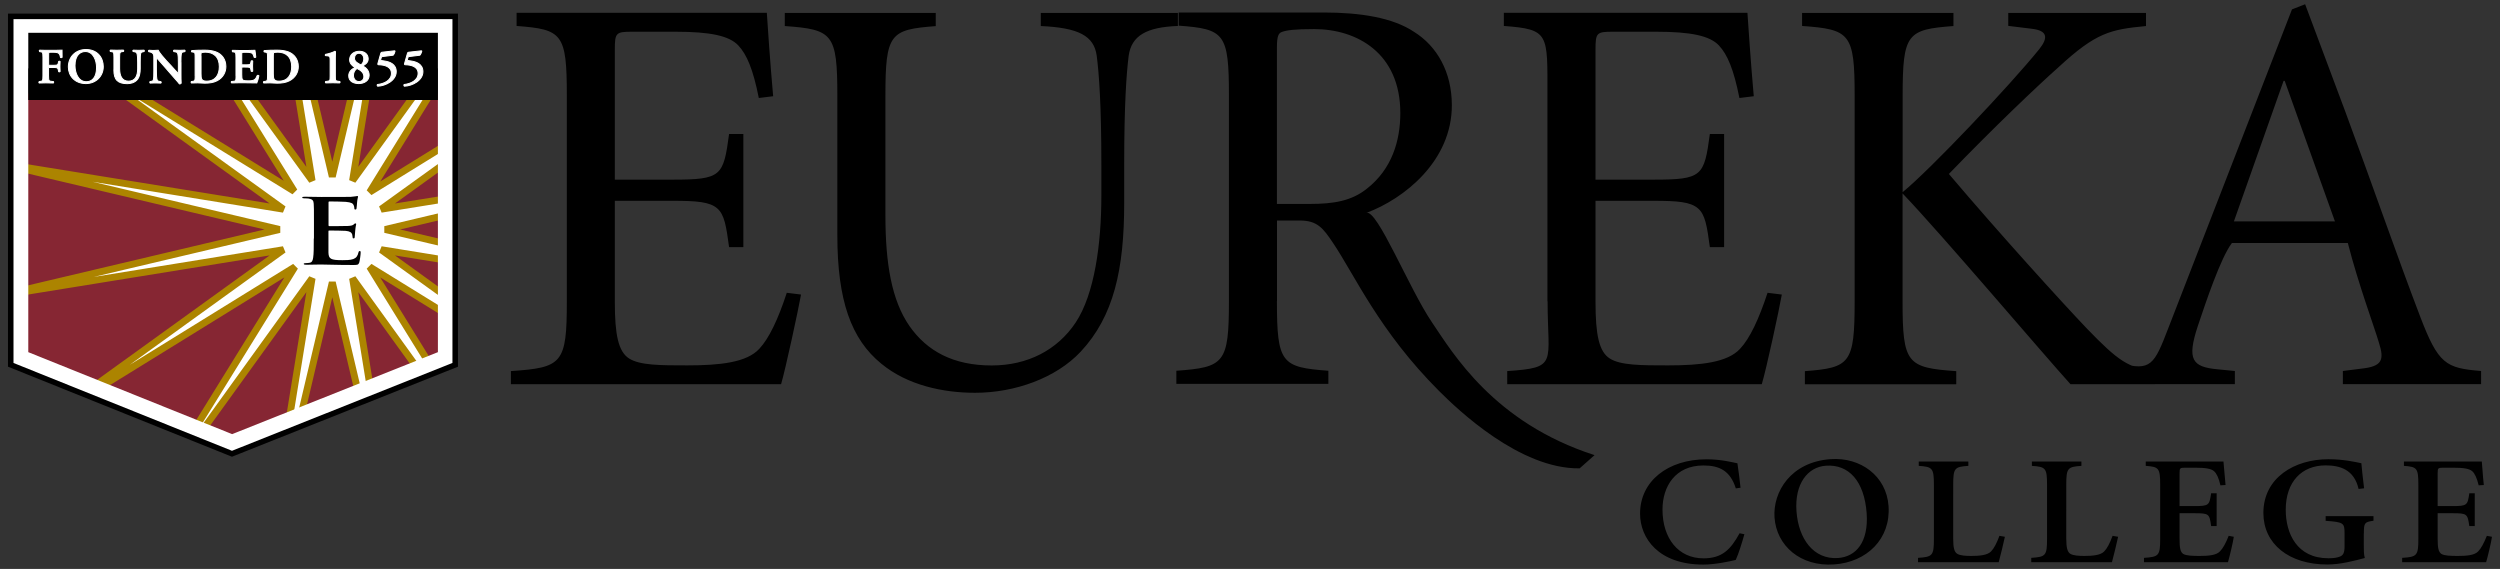 <?xml version="1.0" encoding="utf-8"?>
<svg xmlns="http://www.w3.org/2000/svg" width="312px" height="71px">
<rect width="100%" height="100%" fill="#333333" stroke="none"/>
<polygon fill="#862633" points="2.59,11.66 55.59,11.66 55.59,44.35 28.96,54.95 2.59,44.35 "/>
<polygon fill="#FFFFFF" stroke="#AC8400" stroke-width="0.86" points="51.84,11.68 44,22.55 45.76,11.68 43.93,11.68 41.47,22.05 
	39.02,11.68 37.19,11.68 38.95,22.55 31.09,11.68 29.17,11.68 36.73,23.88 16.92,11.68 15.36,11.68 35.38,26.11 3.53,20.95 
	3.53,21.23 34.88,28.64 3.53,36.05 3.53,36.32 35.38,31.16 12.59,47.6 13.24,47.86 36.81,33.3 24.39,53.4 25.24,53.74 38.95,34.73 
	36.07,52.49 37.54,51.89 41.47,35.23 44.72,48.98 46.21,48.38 44,34.73 52.11,45.98 53.59,45.38 46.13,33.3 55.45,39.05 
	55.45,36.85 47.56,31.16 55.45,32.44 55.45,30.38 48.06,28.64 55.45,26.89 55.45,24.84 47.56,26.11 55.45,20.43 55.45,18.22 
	46.13,23.98 53.73,11.68 "/>
<path fill="#FFFFFF" d="M1.34,2.04v43.5l27.6,11.09l27.86-11.09V2.04H1.34z M54.65,43.95L28.97,54.18L3.53,43.95V8.54h51.12V43.95z"
	/>
<polygon fill="none" stroke="#000000" stroke-width="0.689" stroke-miterlimit="2" points="1.34,2.04 56.81,2.04 56.81,45.53 
	28.95,56.63 1.34,45.53 "/>
<path d="M70.74,11.94c0-7.77-0.56-8.27-6.27-8.7V1.6h31.23c0.07,1.21,0.43,6.42,0.79,10.41l-1.79,0.22
	c-0.71-3.56-1.49-5.42-2.56-6.56c-1.14-1.21-3.5-1.71-7.85-1.71h-5.42c-2,0-2.14,0.14-2.14,2.21v16.25h7.2
	c6.13,0,6.35-0.43,7.06-5.7h1.78v14.12h-1.78c-0.36-2.64-0.57-4.06-1.5-4.85c-0.93-0.79-2.5-0.93-5.56-0.93h-7.2v12.62
	c0,4.06,0.43,6.2,1.78,7.06c1.36,0.86,3.93,0.86,7.27,0.86c4.07,0,7.42-0.36,8.98-2.07c1.21-1.28,2.36-3.71,3.43-6.99l1.78,0.22
	c-0.36,2-1.93,9.27-2.49,11.19H63.76v-1.64c6.42-0.43,6.98-0.93,6.98-8.7V11.94z M97.94,1.61v1.64c5.99,0.43,6.56,0.93,6.56,8.7
	v17.4c0,8.12,1.71,12.97,5.49,16.04c3.28,2.71,7.77,3.63,11.69,3.63c4.99,0,10.12-1.85,13.19-5.13c4.13-4.42,5.43-10.27,5.43-18.54
	v-4.78c0-7.49,0.28-11.41,0.56-13.62c0.36-2.5,2.21-3.56,6.14-3.71V1.61h-17.11v1.64c4.71,0.21,6.64,1.21,6.98,3.71
	c0.29,2.21,0.58,6.13,0.58,13.62v3.85c0,5.99-0.85,12.27-3.21,15.83c-2.28,3.42-5.99,5.35-10.48,5.35c-4.78,0-8.06-1.78-10.26-4.92
	c-2.22-3.21-3-7.77-3-13.83v-14.9c0-7.77,0.57-8.27,6.28-8.7V1.61H97.94z M193.14,37.61c0,7.77,1.37,8.27-5.04,8.7v1.64h31.77
	c0.58-1.93,2.15-9.2,2.5-11.19l-1.78-0.22c-1.08,3.28-2.21,5.7-3.43,6.99c-1.57,1.71-4.91,2.07-8.99,2.07c-3.35,0-5.92,0-7.27-0.86
	c-1.35-0.85-1.78-2.99-1.78-7.06V25.06h7.21c3.06,0,4.63,0.14,5.56,0.93c0.93,0.78,1.14,2.21,1.5,4.85h1.78V16.72h-1.78
	c-0.71,5.28-0.93,5.7-7.06,5.7h-7.21V6.17c0-2.07,0.14-2.21,2.14-2.21h5.41c4.35,0,6.71,0.5,7.85,1.71c1.07,1.14,1.85,3,2.56,6.56
	l1.79-0.22c-0.36-3.99-0.71-9.2-0.79-10.41h-30.4v1.64c5.7,0.43,5.44,0.93,5.44,8.7V37.61z M237.44,23.99
	c3.49-2.85,13.4-13.33,17.04-17.83c1.21-1.5,1-2.35-0.92-2.57l-2.93-0.36V1.61h17.19v1.64c-4.43,0.43-6.21,0.79-10.91,5.13
	c-2.57,2.28-8.06,7.49-13.69,13.33c6.35,7.49,14.12,16.04,17.25,19.32c3.92,4.06,5.2,4.92,8.48,5.28v1.64H258.4
	c-3.43-3.78-16.05-18.68-20.96-23.81v13.48c0,7.77,0.57,8.27,6.7,8.7v1.64h-18.89v-1.64c5.63-0.43,6.21-0.93,6.21-8.7V11.94
	c0-7.77-0.57-8.27-6.56-8.7V1.61h18.89v1.64c-5.77,0.43-6.34,0.93-6.34,8.7V23.99z M159.36,25.45h4.13c2.92,0,5.2-0.36,7.13-1.93
	c3.07-2.42,4.14-5.92,4.14-9.41c0-7.49-5.42-10.48-10.76-10.48c-2.43,0-3.42,0.14-4,0.35c-0.43,0.14-0.64,0.5-0.64,1.92V25.45z
	 M159.36,37.57c0,7.77,0.57,8.27,6.42,8.7v1.64h-18.97v-1.64c5.99-0.43,6.56-0.93,6.56-8.7V11.9c0-7.77-0.57-8.27-6.27-8.7V1.56
	h18.11c4.56,0,8.62,0.64,11.27,2.42c2.85,1.78,4.7,4.99,4.71,9.13c0.02,6.98-5.96,11.71-10.67,13.46c1.36-0.51,5.33,9.46,8.21,13.69
	c2.57,3.78,7.67,12.48,20.27,16.54l-1.86,1.65c-7.45,0.11-15.23-7.34-17.53-9.64c-7.51-7.51-10.52-14.45-13.26-18.51
	c-1.22-1.81-1.93-2.78-4.14-2.78h-2.84V37.57z M302.02,39.46c2.28,5.99,3.21,6.48,7.62,6.84v1.64h-17.25v-1.64l2.28-0.29
	c2.64-0.28,2.92-1.07,2.21-3.28c-0.49-1.71-2.56-7.27-3.87-12.4h-14.47c-1.41,1.85-3.26,7.41-4.27,10.41
	c-1.35,4.13-0.71,5.06,2.5,5.35l2.14,0.21v1.64h-13.04l0.03-2.32c3.04,0.54,3.27-1.04,5.45-6.59l14.69-37.86l1.64-0.64l5.07,13.55
	C296.1,23.14,299.24,32.19,302.02,39.46 M291.4,27.63l-6.27-17.54h-0.14l-6.2,17.54H291.4z M217.22,60.87
	c-0.13-1.12-0.22-1.97-0.39-3.05c-0.6-0.12-2.02-0.5-3.86-0.5c-4.81,0-8.29,2.72-8.29,6.78c0,3.05,2.28,6.36,7.9,6.36
	c1.5,0,3.44-0.43,4.04-0.58c0.35-0.73,0.82-2.28,1.08-3.21l-0.6-0.12c-1.12,2.05-2.19,3.13-4.51,3.13c-3.13,0-5.11-2.49-5.11-6.09
	c0-2.86,1.58-5.5,5.11-5.5c2,0,3.35,0.66,4.04,2.86L217.22,60.87z M235.69,63.15c-0.26-3.76-3.51-6.11-7.21-5.85
	c-5.03,0.35-7.24,4.13-7.02,7.29c0.25,3.51,3.23,6.15,7.45,5.85C232.97,70.16,235.98,67.26,235.69,63.15 M224.2,63.78
	c-0.24-3.41,1.4-5.5,3.67-5.66c2.87-0.2,4.8,1.93,5.09,5.94c0.25,3.62-1.34,5.42-3.57,5.58C226.35,69.85,224.44,67.27,224.2,63.78
	 M239.46,57.6v0.54c1.71,0.12,1.89,0.27,1.89,2.36v6.76c0,2.09-0.17,2.24-1.98,2.36v0.54h10.07c0.17-0.58,0.64-2.55,0.77-3.17
	l-0.68-0.12c-0.34,0.93-0.69,1.59-1.05,1.95c-0.45,0.48-1.48,0.56-2.47,0.56c-0.68,0-1.4-0.04-1.75-0.27
	c-0.37-0.23-0.5-0.77-0.5-1.89V60.5c0-2.09,0.17-2.24,1.89-2.36V57.6H239.46z M253.58,57.6v0.54c1.72,0.12,1.89,0.27,1.89,2.36v6.76
	c0,2.09-0.17,2.24-1.97,2.36v0.54h10.07c0.17-0.58,0.64-2.55,0.77-3.17l-0.69-0.12c-0.34,0.93-0.69,1.59-1.05,1.95
	c-0.45,0.48-1.48,0.56-2.47,0.56c-0.69,0-1.39-0.04-1.76-0.27c-0.36-0.23-0.5-0.77-0.5-1.89V60.5c0-2.09,0.17-2.24,1.89-2.36V57.6
	H253.58z M267.79,57.6v0.54c1.63,0.12,1.8,0.27,1.8,2.36v6.76c0,2.09-0.17,2.24-2.02,2.36v0.54h10.48c0.17-0.54,0.64-2.51,0.73-3.17
	l-0.64-0.12c-0.36,0.93-0.73,1.59-1.1,1.95c-0.45,0.48-1.44,0.56-2.51,0.56c-0.9,0-1.67-0.02-2.06-0.25
	c-0.38-0.25-0.46-0.79-0.46-1.91v-3.17h1.84c1.85,0,1.89,0.08,2.1,1.6h0.69v-4.09h-0.69c-0.22,1.49-0.26,1.6-2.1,1.6h-1.84v-4.09
	c0-0.7,0.04-0.7,0.85-0.7h1.08c1.33,0,2.02,0.12,2.38,0.44c0.32,0.29,0.58,0.83,0.79,1.76l0.64-0.04c-0.13-1.19-0.21-2.63-0.26-2.93
	H267.79z M295.01,66.58c0-1.35,0.09-1.43,1.2-1.59v-0.58h-5.97V65c2.27,0.16,2.36,0.27,2.36,1.59v1.62c0,0.77-0.17,1.1-0.58,1.25
	c-0.35,0.14-0.75,0.21-1.44,0.21c-3.91,0-5.32-3.07-5.32-6.05c0-3.52,2.02-5.54,4.98-5.54c1.76,0,3.56,0.5,4.11,2.94l0.69-0.08
	c-0.17-1.47-0.3-2.47-0.34-3.13c-0.77-0.16-2.27-0.5-4.12-0.5c-4.21,0-8.11,2.3-8.11,6.71c0,3.87,3.2,6.43,7.98,6.43
	c1.63,0,3.35-0.46,4.68-0.81c-0.13-0.41-0.13-1.03-0.13-1.72V66.58z M300.01,57.6v0.54c1.63,0.12,1.8,0.27,1.8,2.36v6.76
	c0,2.09-0.17,2.24-2.02,2.36v0.54h10.48c0.17-0.54,0.64-2.51,0.73-3.17l-0.64-0.12c-0.37,0.93-0.73,1.59-1.09,1.95
	c-0.45,0.48-1.44,0.56-2.51,0.56c-0.91,0-1.68-0.02-2.07-0.25c-0.38-0.25-0.47-0.79-0.47-1.91v-3.17h1.84c1.85,0,1.89,0.08,2.11,1.6
	h0.68v-4.09h-0.68c-0.21,1.49-0.26,1.6-2.11,1.6h-1.84v-4.09c0-0.7,0.04-0.7,0.86-0.7h1.07c1.33,0,2.02,0.12,2.39,0.44
	c0.32,0.29,0.57,0.83,0.8,1.76l0.64-0.04c-0.13-1.19-0.21-2.63-0.25-2.93H300.01z M39.16,29.77c0,1.04,0,1.93-0.08,2.4
	c-0.05,0.32-0.13,0.57-0.42,0.62c-0.13,0.02-0.31,0.05-0.52,0.05c-0.17,0-0.23,0.03-0.23,0.09c0,0.08,0.1,0.11,0.29,0.11
	c0.58,0,1.49-0.03,1.83-0.03c0.85,0,1.83,0.06,4.01,0.06c0.55,0,0.68,0,0.79-0.29c0.07-0.22,0.18-0.99,0.18-1.25
	c0-0.12,0-0.2-0.11-0.2c-0.1,0-0.13,0.04-0.16,0.16c-0.1,0.46-0.28,0.7-0.65,0.84c-0.37,0.14-0.99,0.14-1.36,0.14
	c-1.48,0-1.71-0.17-1.74-0.95c-0.01-0.33,0-1.36,0-1.75v-0.89c0-0.07,0.01-0.11,0.09-0.11c0.35,0,1.78,0.01,2.06,0.04
	c0.53,0.05,0.74,0.21,0.81,0.44c0.04,0.15,0.04,0.29,0.06,0.4c0,0.06,0.02,0.1,0.13,0.1c0.13,0,0.13-0.13,0.13-0.21
	c0-0.08,0.03-0.53,0.06-0.75c0.05-0.58,0.12-0.75,0.12-0.82c0-0.07-0.05-0.09-0.1-0.09c-0.07,0-0.13,0.05-0.23,0.15
	c-0.13,0.11-0.35,0.15-0.7,0.17c-0.33,0.02-2,0.02-2.32,0.02c-0.09,0-0.1-0.04-0.1-0.12v-2.85c0-0.08,0.03-0.11,0.1-0.11
	c0.29,0,1.81,0.02,2.06,0.05c0.72,0.07,0.87,0.2,0.97,0.4c0.07,0.14,0.09,0.32,0.09,0.4c0,0.1,0.03,0.16,0.13,0.16
	c0.1,0,0.13-0.07,0.14-0.12c0.03-0.13,0.06-0.63,0.07-0.74c0.04-0.52,0.12-0.65,0.12-0.73c0-0.05-0.01-0.1-0.09-0.1
	c-0.07,0-0.16,0.03-0.23,0.04c-0.12,0.02-0.35,0.05-0.62,0.07c-0.28,0.01-3.16,0.01-3.62,0.01c-0.4,0-1.32-0.03-2.08-0.03
	c-0.22,0-0.32,0.02-0.32,0.1c0,0.08,0.09,0.1,0.25,0.1c0.2,0,0.45,0.01,0.56,0.03c0.48,0.08,0.6,0.26,0.62,0.64
	c0.03,0.36,0.03,0.68,0.03,2.39V29.77z M54.65,4.09H3.53v8.39h51.12V4.09z"/>
<path fill="#FFFFFF" stroke="#FFFFFF" stroke-width="0.125" d="M6.87,6.28c0.39,0,0.74-0.01,0.87-0.02c0,0.13,0,0.6,0.01,0.89
	C7.72,7.2,7.61,7.21,7.55,7.17c-0.06-0.36-0.16-0.54-0.4-0.6C6.99,6.53,6.83,6.52,6.64,6.52H6.33c-0.26,0-0.26,0.01-0.26,0.36v1.1
	c0,0.16,0.01,0.17,0.15,0.17h0.36c0.54,0,0.64-0.01,0.69-0.27l0.05-0.21C7.35,7.63,7.47,7.63,7.5,7.67c0,0.16-0.02,0.39-0.02,0.62
	c0,0.23,0.01,0.45,0.02,0.64C7.47,8.98,7.35,8.98,7.32,8.94L7.27,8.7C7.21,8.44,7.12,8.42,6.58,8.42H6.21
	c-0.14,0-0.15,0.01-0.15,0.17v0.86c0,0.65,0.06,0.67,0.35,0.7l0.26,0.03c0.04,0.04,0.03,0.15-0.01,0.18
	c-0.4-0.01-0.67-0.02-0.94-0.02c-0.27,0-0.55,0.01-0.83,0.02c-0.05-0.02-0.05-0.13-0.01-0.18l0.14-0.02
	c0.29-0.04,0.34-0.06,0.34-0.71V7.16c0-0.65-0.06-0.67-0.34-0.71L4.93,6.44C4.89,6.39,4.89,6.28,4.94,6.26
	C5.16,6.27,5.43,6.28,5.7,6.28H6.87z M10.73,6.18c-1.29,0-2.2,0.93-2.2,2.18c0,1.09,0.8,2.07,2.19,2.07c1.24,0,2.17-0.91,2.17-2.12
	C12.89,7.2,12.15,6.18,10.73,6.18z M10.65,6.43c0.98,0,1.4,1.08,1.4,2.01c0,1.24-0.57,1.76-1.27,1.76c-1.05,0-1.42-1.16-1.42-2.01
	C9.36,6.87,10.03,6.43,10.65,6.43z M14.21,8.73c0,0.62,0.13,1.05,0.4,1.32c0.28,0.27,0.69,0.39,1.27,0.39
	c0.42,0,0.88-0.11,1.21-0.46c0.32-0.34,0.41-0.86,0.41-1.42V7.82c0-0.49,0-1.03,0.08-1.21c0.04-0.1,0.15-0.12,0.27-0.15l0.13-0.03
	c0.05-0.04,0.04-0.14-0.01-0.17c-0.23,0.01-0.39,0.02-0.65,0.02c-0.24,0-0.48-0.01-0.69-0.02c-0.06,0.02-0.07,0.13-0.01,0.17
	l0.13,0.02C16.9,6.47,17,6.52,17.06,6.61c0.11,0.18,0.12,0.75,0.12,1.21v0.77c0,0.93-0.33,1.54-1.14,1.54
	c-0.85,0-1.11-0.71-1.11-1.56V7.16c0-0.66,0.05-0.67,0.35-0.72l0.13-0.02c0.04-0.04,0.04-0.15-0.01-0.17
	c-0.27,0.01-0.55,0.02-0.83,0.02c-0.27,0-0.55-0.01-0.79-0.02c-0.05,0.03-0.05,0.13-0.01,0.17l0.11,0.02
	c0.29,0.04,0.34,0.06,0.34,0.72V8.73z M22.58,7.82c0-0.49,0-1.02,0.09-1.21c0.04-0.1,0.15-0.12,0.26-0.14l0.14-0.03
	c0.05-0.04,0.04-0.15-0.01-0.18c-0.22,0.01-0.38,0.02-0.65,0.02c-0.24,0-0.47-0.01-0.7-0.02c-0.06,0.02-0.07,0.13-0.01,0.18
	l0.14,0.02c0.15,0.02,0.25,0.06,0.3,0.15c0.12,0.18,0.12,0.75,0.12,1.21v1.2c0,0.1,0,0.13-0.02,0.15c-0.06-0.04-0.63-0.69-0.89-0.97
	l-0.62-0.66c-0.22-0.23-0.88-1.01-0.99-1.27c-0.15,0.01-0.3,0.02-0.43,0.02c-0.15,0-0.49,0.01-0.72-0.02
	c-0.07,0.02-0.07,0.14-0.02,0.18l0.1,0.02c0.08,0.02,0.25,0.07,0.32,0.12c0.21,0.18,0.21,0.28,0.21,0.76v1.46
	c0,0.49,0,1.02-0.08,1.21c-0.04,0.1-0.15,0.12-0.27,0.14l-0.13,0.03c-0.05,0.04-0.03,0.15,0.01,0.18c0.22-0.01,0.39-0.02,0.64-0.02
	c0.23,0,0.47,0.01,0.7,0.02c0.06-0.02,0.07-0.13,0.01-0.18l-0.13-0.02c-0.16-0.02-0.26-0.06-0.32-0.15
	c-0.1-0.19-0.11-0.75-0.11-1.21v-1.2c0-0.33,0-0.4,0.02-0.4c0.1,0.09,0.3,0.33,0.7,0.78l1.44,1.65c0.45,0.5,0.62,0.71,0.72,0.84
	c0.07,0.01,0.16-0.02,0.21-0.09c-0.02-0.14-0.02-0.9-0.02-1.08V7.82z M24.36,9.45c0,0.65-0.05,0.67-0.35,0.71l-0.13,0.02
	c-0.04,0.04-0.04,0.15,0.01,0.18c0.27-0.01,0.55-0.02,0.78-0.02c0.23,0,0.52,0.04,0.89,0.04c0.56,0,1.09-0.07,1.53-0.3
	c0.76-0.39,1.1-1.09,1.1-1.77c0-0.92-0.52-1.57-1.26-1.84c-0.45-0.16-0.87-0.21-1.45-0.21c-0.6,0-1.09,0.02-1.54,0.05
	c-0.05,0.03-0.05,0.14-0.01,0.17l0.13,0.01c0.29,0.04,0.29,0.11,0.29,0.7V9.45z M25.08,7.05c0-0.29,0-0.42,0.05-0.46
	c0.05-0.04,0.24-0.08,0.5-0.08c1.03,0,1.74,0.59,1.74,1.81c0,1.04-0.49,1.81-1.59,1.81c-0.65,0-0.69-0.32-0.69-0.92V7.05z
	 M29.46,9.45c0,0.65-0.05,0.67-0.34,0.7l-0.23,0.02c-0.04,0.04-0.04,0.15,0.01,0.18c0.28-0.01,0.65-0.02,0.93-0.02h0.7
	c0.72,0,1.25,0.01,1.52,0.02c0.08-0.17,0.22-0.63,0.26-0.89c-0.04-0.06-0.14-0.08-0.2-0.04c-0.21,0.5-0.35,0.68-1.13,0.67
	c-0.52,0-0.63-0.05-0.7-0.14c-0.1-0.1-0.11-0.33-0.11-0.64V8.54c0-0.16,0.01-0.17,0.14-0.17h0.3c0.53,0,0.64,0.01,0.69,0.27
	l0.05,0.25c0.05,0.04,0.16,0.04,0.19-0.01c-0.01-0.2-0.02-0.41-0.02-0.65c0-0.23,0.01-0.45,0.02-0.61
	c-0.03-0.05-0.15-0.05-0.19-0.01L31.3,7.82c-0.04,0.27-0.15,0.27-0.69,0.27h-0.3c-0.14,0-0.14-0.01-0.14-0.17V6.89
	c0-0.35,0-0.36,0.26-0.36h0.41c0.17,0,0.35,0.01,0.5,0.06c0.19,0.05,0.28,0.2,0.38,0.56c0.05,0.04,0.17,0.03,0.2-0.02
	c-0.03-0.26-0.07-0.75-0.1-0.85c-0.08,0.01-0.44,0.02-0.83,0.02h-1.17c-0.27,0-0.56-0.01-0.8-0.02c-0.05,0.02-0.05,0.13-0.01,0.18
	l0.1,0.01c0.29,0.04,0.34,0.06,0.34,0.72V9.45z M33.39,9.45c0,0.65-0.05,0.67-0.34,0.71l-0.14,0.02c-0.05,0.04-0.04,0.15,0.01,0.18
	c0.27-0.01,0.55-0.02,0.78-0.02c0.23,0,0.52,0.04,0.89,0.04c0.56,0,1.09-0.07,1.53-0.3c0.76-0.39,1.11-1.09,1.11-1.77
	c0-0.92-0.53-1.57-1.26-1.84c-0.45-0.16-0.87-0.21-1.45-0.21c-0.6,0-1.09,0.02-1.54,0.05c-0.05,0.03-0.05,0.14-0.01,0.17L33.1,6.5
	c0.29,0.04,0.29,0.11,0.29,0.7V9.45z M34.11,7.05c0-0.29,0.01-0.42,0.05-0.46c0.04-0.04,0.24-0.08,0.5-0.08
	c1.03,0,1.74,0.59,1.74,1.81c0,1.04-0.49,1.81-1.59,1.81c-0.65,0-0.7-0.32-0.7-0.92V7.05z M41.85,7.2c0-0.24,0.01-0.61,0.02-0.74
	c-0.01-0.03-0.03-0.05-0.07-0.06c-0.25,0.14-0.69,0.29-1.19,0.39c-0.03,0.02-0.03,0.12,0.01,0.15l0.29,0.03
	C41.18,7,41.2,7.14,41.2,7.55V9.5c0,0.59-0.03,0.6-0.39,0.65l-0.17,0.02c-0.04,0.04-0.04,0.16,0.01,0.18
	c0.3-0.01,0.58-0.02,0.89-0.02c0.27,0,0.56,0.01,0.85,0.02c0.06-0.02,0.06-0.14,0.02-0.18l-0.17-0.02
	c-0.37-0.05-0.39-0.06-0.39-0.65V7.2z M44.85,6.4c-0.71,0-1.21,0.43-1.22,1.07c0.01,0.46,0.37,0.79,0.7,0.96
	c-0.44,0.18-0.81,0.52-0.81,1.03c0,0.71,0.64,0.97,1.25,0.97c0.67,0,1.3-0.35,1.3-1.04c0-0.61-0.42-0.96-0.8-1.17
	c0.27-0.15,0.68-0.38,0.68-0.88C45.94,6.73,45.46,6.4,44.85,6.4z M44.8,10.18c-0.4,0-0.68-0.31-0.69-0.77
	c0.01-0.38,0.15-0.64,0.44-0.87c0.52,0.25,0.86,0.55,0.86,1.03C45.41,9.95,45.13,10.18,44.8,10.18z M44.81,6.65
	c0.38,0,0.59,0.34,0.59,0.69c0,0.33-0.12,0.57-0.35,0.76c-0.34-0.17-0.81-0.39-0.81-0.81C44.24,6.94,44.43,6.65,44.81,6.65z
	 M47.67,6.52c-0.1,0.01-0.13,0.07-0.16,0.17l-0.34,1.2c-0.04,0.16-0.02,0.19,0.11,0.19c0.68,0.02,1.57,0.21,1.57,1.08
	c0,0.85-0.88,1.29-1.75,1.39c-0.06,0.06-0.03,0.17,0.04,0.21c0.99-0.04,2.31-0.72,2.31-1.82c0-0.97-0.89-1.23-1.38-1.31l-0.43-0.07
	c-0.12-0.02-0.14-0.05-0.13-0.12l0.06-0.22c0.04-0.13,0.05-0.15,0.22-0.17l1.27-0.16c0.13-0.14,0.21-0.34,0.24-0.5
	c0-0.02-0.02-0.05-0.05-0.05L47.67,6.52z M51,6.52c-0.1,0.01-0.14,0.07-0.16,0.17l-0.34,1.2c-0.04,0.16-0.02,0.19,0.11,0.19
	c0.68,0.02,1.57,0.21,1.57,1.08c0,0.85-0.88,1.29-1.75,1.39c-0.05,0.06-0.03,0.17,0.04,0.21c0.99-0.04,2.31-0.72,2.31-1.82
	c0-0.97-0.89-1.23-1.38-1.31l-0.43-0.07c-0.12-0.02-0.14-0.05-0.13-0.12l0.06-0.22c0.04-0.13,0.05-0.15,0.23-0.17l1.27-0.16
	c0.12-0.14,0.2-0.34,0.24-0.5c0-0.02-0.01-0.05-0.05-0.05L51,6.52z"/>
</svg>
